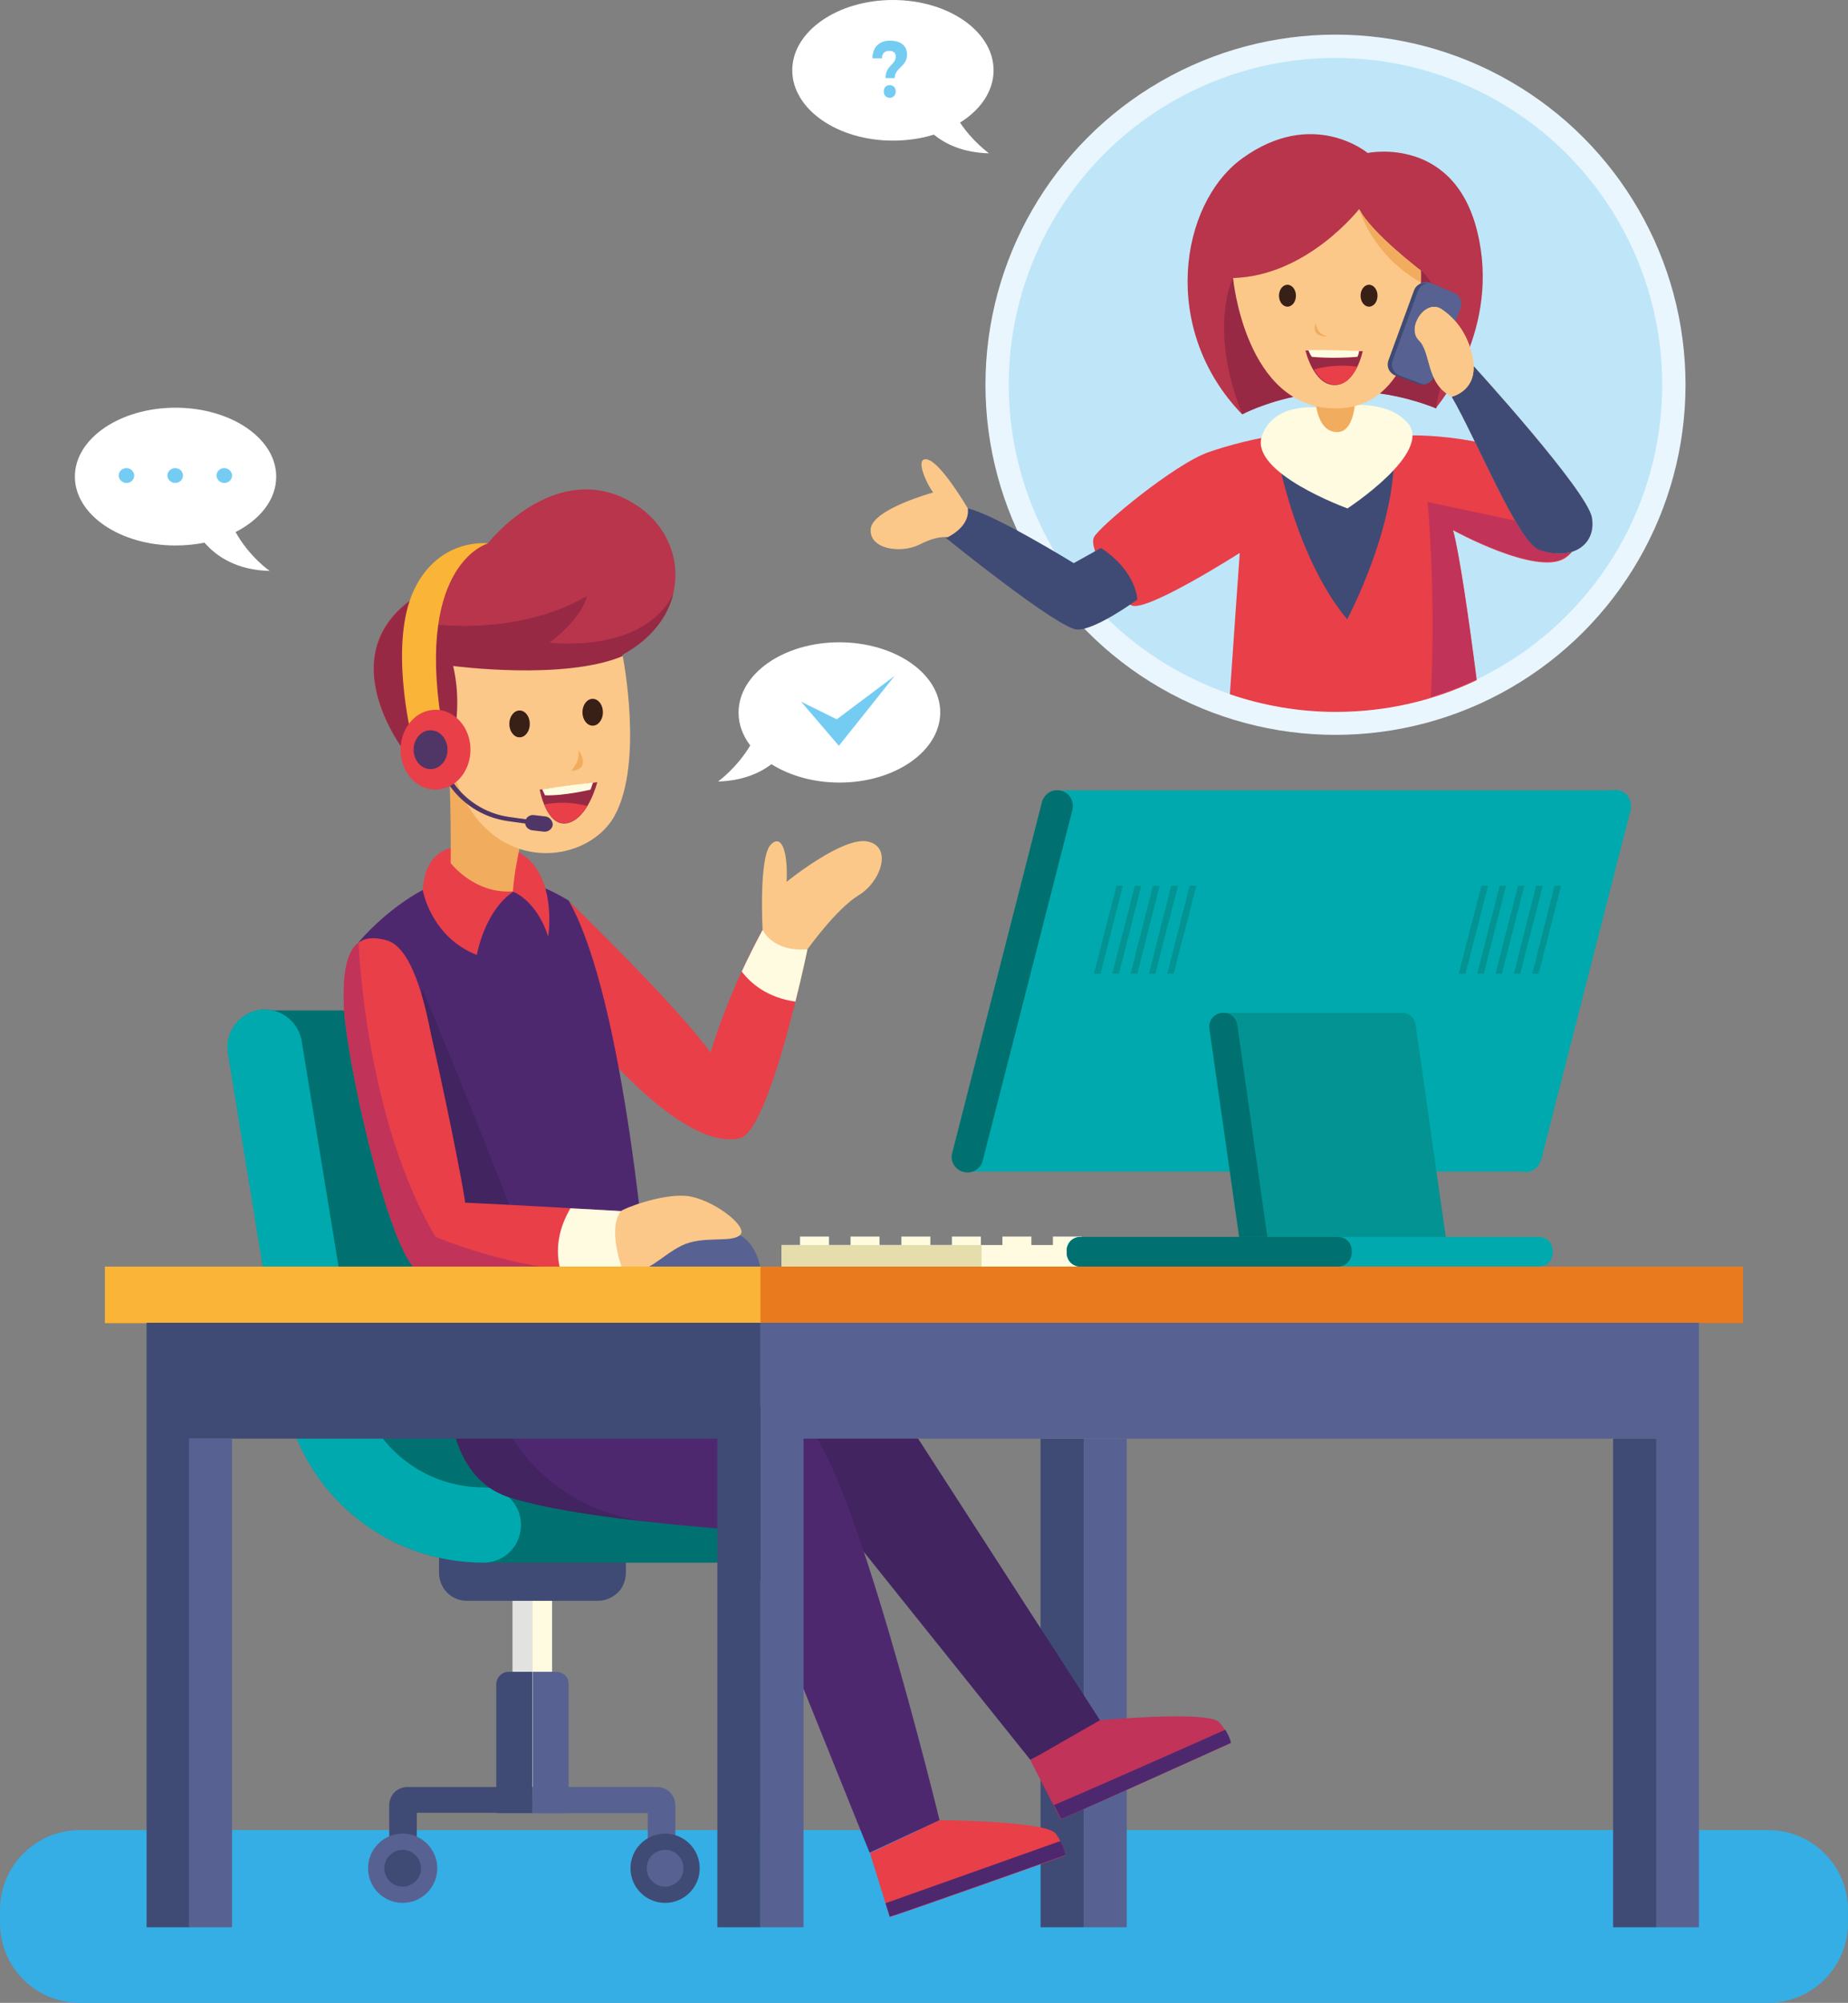 <?xml version="1.0" encoding="utf-8"?>
<!-- Generator: Adobe Illustrator 28.2.0, SVG Export Plug-In . SVG Version: 6.00 Build 0)  -->
<svg version="1.1" id="katman_1" xmlns="http://www.w3.org/2000/svg" xmlns:xlink="http://www.w3.org/1999/xlink" x="0px" y="0px"
	 viewBox="0 0 523.2 566.9" style="enable-background:new 0 0 523.2 566.9;" xml:space="preserve">
<rect x="0" y="0" width="523.2" height="566.9" fill="#808080" stroke="none"/>
<style type="text/css">
	.st0{fill:#35AEE5;}
	.st1{fill:#E9F6FD;}
	.st2{fill:#BFE5F8;}
	.st3{fill:#E83F49;}
	.st4{fill:#C13359;}
	.st5{fill:#3F4B75;}
	.st6{fill:#FEFBE0;}
	.st7{fill:#B8354B;}
	.st8{fill:#972945;}
	.st9{fill:#F2AC5E;}
	.st10{fill:#FBC889;}
	.st11{fill:#576292;}
	.st12{fill:#382017;}
	.st13{fill:#E5DEAC;}
	.st14{fill:#E2E2E1;}
	.st15{fill:#007170;}
	.st16{fill:#00A9AD;}
	.st17{fill:#412460;}
	.st18{fill:#4E286F;}
	.st19{fill:#FAB437;}
	.st20{fill:#4F3666;}
	.st21{fill:#E97A1E;}
	.st22{fill:#039393;}
	.st23{fill:#FFFFFF;}
	.st24{fill:#75CCF3;}
</style>
<g>
	<path class="st0" d="M500.6,566.9h-478C10.1,566.9,0,556.8,0,544.3v-3.7C0,528.2,10.1,518,22.6,518h478c12.5,0,22.6,10.1,22.6,22.6
		v3.7C523.2,556.8,513,566.9,500.6,566.9z"/>
	<g>
		<g>
			<ellipse class="st1" cx="378.1" cy="108.9" rx="99.1" ry="99.1"/>
			<circle class="st2" cx="378.1" cy="108.9" r="92.5"/>
		</g>
		<g>
			<path class="st3" d="M438.1,132.2c-9.5-6.2-28.4-9.5-41.3-8.9c-12.9,0.6-36,0-36,0s-8.8,1.3-18.4,4.6
				c-9.6,3.2-31.2,21.1-32.7,24.2c-1.6,3.1,6.3,17.6,10.8,19.3c4.5,1.7,30.5-14.9,30.5-14.9s-1.5,20.8-2.8,40c9.4,3.2,19.5,5,30,5
				c14.3,0,27.8-3.2,39.9-9c-2.1-16.4-4.9-35.9-6.7-42.4c0,0,23.4,12.9,31.5,8C450.9,153.1,447.6,138.4,438.1,132.2z"/>
			<path class="st4" d="M444.9,139.6l-9.7,9.1l-31-6.6c0,0,2.4,25.7,0.9,55.2c4.4-1.4,8.8-3,12.9-5c-2.1-16.4-4.9-35.9-6.7-42.4
				c0,0,23.4,12.9,31.5,8C448.5,154.6,448.6,146.4,444.9,139.6z"/>
			<path class="st5" d="M360.8,124.6c0,0,4.9,31.8,20.6,50.7c0,0,15.1-28.2,13.1-50.7L360.8,124.6L360.8,124.6z"/>
			<path class="st6" d="M375.4,115.6c0,0-14.3-2.8-18.1,7.7s24.2,20.6,24.2,20.6s24.2-15.8,17.1-24.1
				C391.5,111.5,375.4,115.6,375.4,115.6z"/>
			<path class="st7" d="M387.2,43.3c0,0-15.5-13-35.6,1.6c-17.6,12.9-23.2,48.3,0,72.3c0,0,25-13.5,54.9-1.7
				c0,0,17.6-20.4,12.3-47.4C413,37.9,387.2,43.3,387.2,43.3z"/>
			<path class="st8" d="M406.6,115.6c0,0,0.1-0.1,0.1-0.2l-0.1-0.9c0,0,7.9-26.4-4.3-38C392.3,67,391.7,94,391.7,94l-1.6-10.3l-41-5
				c0,0-7.2,13.7,2.6,38.6C351.7,117.3,376.7,103.7,406.6,115.6z"/>
			<path class="st9" d="M372.3,111.3c0,0-0.2,11,6.3,11c5.7,0,5.2-12,5.2-12L372.3,111.3z"/>
			<path class="st10" d="M349.1,78.7c0,0,3.4,36.9,29,36.9c19.6,0,23.4-22.9,24.1-33.6c0.2-3.3,0.1-5.4,0.1-5.4
				s-14.1-10.7-17.5-17.4C384.8,59.1,370.2,78.1,349.1,78.7z"/>
			<path class="st11" d="M400.4,82.2l-7.2,19.7c-0.4,1.1-0.2,2.3,0.4,3.1c0.4,0.5,0.9,1,1.6,1.2l6.4,2.4c0.9,0.3,1.8,0.3,2.6-0.1
				c0.8-0.4,1.5-1,1.8-1.9l7.5-19.4c0.2-0.6,0.3-1.2,0.2-1.7c-0.2-1.1-0.9-2.1-2-2.6l-6.6-2.8c-1.2-0.5-2.5-0.3-3.4,0.4
				C401,81,400.6,81.5,400.4,82.2z"/>
			<path class="st5" d="M402.7,108.7l-6.4-2.4c-0.6-0.2-1.2-0.7-1.6-1.2c-0.6-0.9-0.8-2.1-0.4-3.1l7.2-19.7c0.2-0.6,0.6-1.1,1.1-1.5
				c0.4-0.3,0.9-0.5,1.5-0.6c-1-0.2-1.9,0.1-2.7,0.6c-0.5,0.4-0.9,0.9-1.1,1.5l-7.2,19.7c-0.4,1.1-0.2,2.3,0.4,3.1
				c0.4,0.5,0.9,1,1.6,1.2l6.4,2.4c0.6,0.2,1.2,0.3,1.8,0.2C403.1,108.8,402.9,108.8,402.7,108.7z"/>
			<ellipse class="st12" cx="364.5" cy="83.7" rx="2.4" ry="3.1"/>
			<ellipse class="st12" cx="387.6" cy="83.7" rx="2.4" ry="3.1"/>
			<path class="st9" d="M372.5,91.4c0,0-1.8,4.2,3.7,3.8C376.3,95.2,373,95.3,372.5,91.4z"/>
			<path class="st8" d="M385.8,99.4l-16.2-0.2c0,0,2.2,9.7,8.2,9.8C383.9,109,385.8,99.4,385.8,99.4z"/>
			<path class="st3" d="M384.3,103.8c-1.4-0.2-2.8-0.3-4.2-0.3c-3,0-5.7,0.4-8.1,1.1c1.3,2.2,3.2,4.2,6,4.3
				C381,109,383,106.4,384.3,103.8z"/>
			<path class="st6" d="M370.4,99.1c0,0,0.5,1.3,1,1.9c0,0,5.7,0.6,12.9,0c0,0,0.4-0.7,0.5-1.7C384.8,99.3,374.5,99,370.4,99.1z"/>
			<path class="st9" d="M384.8,59.1c0,0,3.4,12.9,17.4,20.8l0-3.4C402.3,76.6,388.3,66.1,384.8,59.1z"/>
			<path class="st10" d="M411,112.2c7,12,18.7,41.1,24.7,43.3c9.5,3.5,16.3-1.4,15-9c-1.3-7.6-33.5-42.9-33.5-42.9
				s-0.2-10.2-9.1-16.1c-4.5-3-10,5.2-6.4,8.8C405.3,99.8,403.6,108.5,411,112.2z"/>
			<path class="st5" d="M311.7,155.1l-7.7,4.3c0,0-22.4-13.8-30-15.5l-6.4,8.2c0,0,32.1,26,37.4,26.1c5.3,0.1,17-8.5,17-8.5
				S321.8,161.7,311.7,155.1z"/>
			<path class="st5" d="M450.7,146.5c-1.3-7.6-33.5-42.9-33.5-42.9c0.3,7.3-6.2,8.7-6.2,8.7c7,12,18.7,41.1,24.7,43.3
				C445.2,159,452,154.1,450.7,146.5z"/>
			<path class="st10" d="M417.2,103.6c0,0-0.2-10.2-9.1-16.1c-4.5-3-10,5.2-6.4,8.8c3.6,3.6,1.9,12.2,9.3,16
				C411,112.2,417.5,110.8,417.2,103.6z"/>
			<path class="st10" d="M274,143.9c0,0-7.4-12.7-11.3-13.8s-0.6,6.5,1.5,9.3c0,0-17.3,4.7-17.7,10.4s8.6,7,13.9,4.3
				c5.3-2.7,7.8-2,7.8-2S274.7,149.2,274,143.9z"/>
		</g>
	</g>
	<g>
		<rect x="226.5" y="350" class="st6" width="8.2" height="4.2"/>
		<rect x="240.8" y="350" class="st6" width="8.2" height="4.2"/>
		<rect x="255.2" y="350" class="st6" width="8.2" height="4.2"/>
		<rect x="269.5" y="350" class="st6" width="8.2" height="4.2"/>
		<rect x="283.8" y="350" class="st6" width="8.2" height="4.2"/>
		<rect x="298.1" y="350" class="st6" width="8.2" height="4.2"/>
		<rect x="221.3" y="352.4" class="st6" width="93.6" height="6.1"/>
		<rect x="221.3" y="352.4" class="st13" width="56.6" height="6.1"/>
	</g>
	<g>
		<g>
			<g>
				<rect x="150.7" y="444.1" class="st6" width="5.6" height="64.1"/>
				<rect x="145.1" y="444.1" class="st14" width="5.6" height="64.1"/>
			</g>
			<g>
				<path class="st11" d="M161,513.2h-10.2v-40h6.7c1,0,1.8,0.4,2.5,1c0.6,0.6,1,1.5,1,2.5L161,513.2L161,513.2z"/>
				<path class="st5" d="M150.7,513.2h-10.2v-36.5c0-0.9,0.4-1.8,1-2.4c0.6-0.7,1.5-1.1,2.5-1.1h6.7L150.7,513.2L150.7,513.2z"/>
			</g>
			<path class="st5" d="M169.3,453.1h-37.1c-2.1,0-4-0.8-5.4-2.1c-1.5-1.4-2.5-3.5-2.5-5.8v-11.4h52.9v11.4c0,1.7-0.6,3.4-1.5,4.7
				C174.2,451.8,171.9,453.1,169.3,453.1z"/>
			<path class="st11" d="M183.4,505.8h-32.7v7.4h32.7v8.3h7.8v-8.3V511c0-1-0.3-2-0.8-2.8c-0.9-1.4-2.5-2.4-4.4-2.4H183.4z"/>
			<path class="st5" d="M150.7,505.8h-32.7h-2.6c-1.3,0-2.5,0.5-3.4,1.2c-1.1,1-1.8,2.4-1.8,4v2.1v8.3h7.8v-8.3h32.7L150.7,505.8
				L150.7,505.8z"/>
			<g>
				<circle class="st11" cx="114" cy="528.8" r="9.8"/>
				<circle class="st5" cx="114" cy="528.8" r="5.2"/>
			</g>
			<g>
				<circle class="st5" cx="188.3" cy="528.8" r="9.8"/>
				<circle class="st11" cx="188.3" cy="528.8" r="5.2"/>
			</g>
		</g>
		<g>
			<path class="st15" d="M73.2,286h73.5c0,0,49,146.6,60.2,146.6c11.2,0-78.1-2.5-78.1-2.5l-28.3-28.3L73.2,286z"/>
			<g>
				<g>
					<g>
						<path class="st15" d="M230,442.3h-93c-28.3,0-52.1-20.3-56.7-48.2l-15.7-96c-0.9-5.8,3-11.2,8.7-12.2c5.8-0.9,11.2,3,12.2,8.7
							l15.7,96c2.9,17.6,18,30.4,35.8,30.4h93c5.8,0,10.6,4.7,10.6,10.6C240.6,437.6,235.8,442.3,230,442.3z"/>
					</g>
				</g>
			</g>
			<g>
				<g>
					<path class="st16" d="M136.9,442.3c-28.3,0-52.1-20.3-56.7-48.2l-15.7-96c-0.9-5.8,3-11.2,8.7-12.2c5.8-1,11.2,3,12.2,8.7
						l15.7,96c2.9,17.6,18,30.4,35.8,30.4c5.8,0,10.6,4.7,10.6,10.6C147.5,437.6,142.8,442.3,136.9,442.3z"/>
				</g>
			</g>
		</g>
	</g>
	<g>
		<path class="st11" d="M209.4,349.6c0,0,4.4,1.8,5.8,8.9c0,0-31.5,0.9-31.5,0c0-0.9-1-10.4-1-10.4L209.4,349.6z"/>
		<g>
			<rect x="306.8" y="407.2" class="st11" width="12.2" height="138.3"/>
			<rect x="294.6" y="407.2" class="st5" width="12.2" height="138.3"/>
		</g>
		<polygon class="st17" points="249.6,391.2 312,487.8 291.7,498.1 226.1,416.2 204.1,399.9 		"/>
		<path class="st18" d="M127.1,391.2c0,0-1.9,26.2,16.8,32.5s65.5,9.4,65.5,9.4l36.8,91.3l19.8-9.2c0,0-25.4-104.5-38.5-112.3
			c-13.1-7.8-56.9-11.8-56.9-11.8H127.1z"/>
		<path class="st17" d="M139.5,395.6l-3-4.4h-9.4c0,0-1.9,26.2,16.8,32.5c9.9,3.3,27.6,5.8,42.1,7.3
			C148.6,427.7,139.5,395.6,139.5,395.6z"/>
		<path class="st3" d="M266.1,515.2c0,0,30.2,0.2,32.8,3.8c2.5,3.5,2.7,6.2,2.7,6.2s-47,16.7-49.7,17.4l-5.6-18.1L266.1,515.2z"/>
		<path class="st4" d="M311.4,486.9c0,0,31-2.8,33.8,0.6c2.8,3.2,3.2,5.9,3.2,5.9s-45.5,20.5-48.1,21.5l-8.6-16.7L311.4,486.9z"/>
		<path class="st3" d="M155.5,270.3L161,255c0,0,29.1,28,40.2,42.9c0,0,4.4-15.8,14.7-34.8l12.7,5.6c0,0-10.6,51.6-19.2,53.5
			c-18.2,4-47.9-35.2-51.3-40.1C154.8,277.3,155.5,270.3,155.5,270.3z"/>
		<path class="st6" d="M210,275c2.6,3.4,7.3,7.4,15.2,8.5c2.1-8.4,3.4-14.7,3.4-14.7l-12.7-5.6C213.7,267.3,211.7,271.3,210,275z"/>
		<path class="st18" d="M128.3,253.4l-8.6-1.5c0,0-9.3,4.6-18.2,14.8l7.8,24.9l12.6,65.5l44.7-8.6l10.6,15.4l6.3,2.4
			c0,0-6.3-83-22.5-111.4c0,0-6.5-4.1-12.5-5.5c-5.9-1.4-18.7-1.5-18.7-1.5L128.3,253.4z"/>
		<path class="st17" d="M114.4,314.9l5.2-34.9c0,0,15.6,36.9,27.7,69.3l-25.2-0.7L114.4,314.9z"/>
		<path class="st3" d="M129.8,239.8c0,0-9.4-0.6-10.1,12.2c0,0,2.3,13.2,15.3,18.3c0,0,2.1-12.4,10.3-17.9c0,0,6.6,2.4,9.9,12.7
			c0,0,3.4-21-11.8-25.3L129.8,239.8L129.8,239.8z"/>
		<path class="st9" d="M127.1,217.7c0,0,0.6,8.2,0.5,26.6c0,0,6.7,8.8,17.6,8c0,0,0.3-4,1-7.6c0.8-4.7,1.9-8.8,1.9-8.8l-16.7-24.3
			L127.1,217.7z"/>
		<path class="st7" d="M138.1,153.8c0,0,18.7-23.9,40.3-11.9c16.6,9.2,18.3,32.2-2.1,43.3l-4.1,9.7l-56.8,19c0,0-23.1-28.3,2.3-45.1
			C117.8,168.9,127.9,156.4,138.1,153.8z"/>
		<path class="st8" d="M176.3,185.3c8-4.4,12.7-10.6,14.3-17.1c-8.7,17.1-35.1,13.7-35.1,13.7c9.6-7.1,10.7-13.2,10.7-13.2
			c-20.9,12.2-46.7,7.6-46.7,7.6l4.2-13.5c-3.5,3.3-5.9,6.1-5.9,6.1c-25.4,16.8-2.3,45.1-2.3,45.1l56.8-19L176.3,185.3z"/>
		<path class="st19" d="M116.4,207.9c0,0-6.3-25.9,0.8-40.9c7.1-15,21-13.2,21-13.2s-20.3,5.4-13.3,50L116.4,207.9z"/>
		<path class="st10" d="M128.3,188.5c0,0,31.4,4.2,48-2.8c0,0,6,30.1-2.3,45.2c-8.5,15.3-39.9,17.5-46.9-17.4
			C127.1,213.4,131.5,202.5,128.3,188.5z"/>
		<path class="st20" d="M154.5,231.1l-3.4-0.4c-0.9-0.1-1.8,0.4-2.2,1.2l-5-0.7c-6.6-1-12.4-4.8-16-10.3c-3.7-5.7-4.4-6.8-4.5-7
			l-0.6,0.2l-0.4-0.6c-0.6,0.4-0.6,0.4,4.3,8c3.8,5.9,10,9.9,17,10.9l5,0.7c0.1,1,0.9,1.7,1.9,1.9l3.4,0.4c1.2,0.1,2.3-0.7,2.5-1.9
			l0,0C156.5,232.4,155.7,231.3,154.5,231.1z"/>
		<path class="st12" d="M150,204.9c0,2.1-1.3,3.8-2.9,3.8c-1.6,0-2.9-1.7-2.9-3.8c0-2.1,1.3-3.8,2.9-3.8
			C148.7,201.1,150,202.8,150,204.9z"/>
		<ellipse class="st12" cx="167.8" cy="201.6" rx="2.9" ry="3.8"/>
		<ellipse class="st3" cx="123.3" cy="212.2" rx="9.9" ry="11.3"/>
		<ellipse class="st20" cx="121.9" cy="212.2" rx="4.8" ry="5.5"/>
		<path class="st9" d="M163.7,212.2c0,0,4.1,5.5-2,6C161.7,218.2,164.5,215.2,163.7,212.2z"/>
		<path class="st3" d="M122.2,293.5c-1-4.4-4.4-24.9-12.6-27.3c-8.7-2.5-12.6,2.2-12.3,17.3c0.3,15.2,13,71.7,21,76.1
			c8,4.4,58.3,0.6,58.3,0.6l-0.7-17.4c0,0-34.5-2-44.3-2.4C132.3,342,127.5,316.9,122.2,293.5z"/>
		<path class="st6" d="M175.8,342.8c0,0-6.3-0.4-14.3-0.8c-2.7,4.6-5.1,11.4-2.3,19.2c9.7-0.4,17.3-1,17.3-1L175.8,342.8z"/>
		<path class="st10" d="M175.8,342.8c0.5-0.6,11.1-4.9,18.4-4.3c7.3,0.6,18,8.8,15.3,11.1s-10.5,0-16.6,3c-6.1,3.1-9.3,8-16.3,7.6
			C176.5,360.2,171.7,348,175.8,342.8z"/>
		<path class="st10" d="M228.6,268.7c0,0,8.1-11.4,14.5-15.3c6.4-3.9,9.6-13.7,2.6-15.2c-7-1.6-23,11.4-23,11.4
			c0.4-7.5-1.1-14-4.5-10.5c-3.4,3.5-2.3,24-2.3,24S218.5,269.5,228.6,268.7z"/>
		<path class="st18" d="M300.2,521.1l-49.5,17.6l1.2,3.8c2.7-0.7,49.7-17.4,49.7-17.4S301.5,523.4,300.2,521.1z"/>
		<path class="st18" d="M300.4,514.8c2.6-0.9,48.1-21.5,48.1-21.5s-0.2-1.5-1.6-3.7c-13.9,6.2-41.5,18.4-48.5,21.3L300.4,514.8z"/>
		<path class="st8" d="M152.8,223.5l16.3-2.1c0,0-2.6,10.4-8.5,11.6C154.7,234.2,152.8,223.5,152.8,223.5z"/>
		<path class="st3" d="M159.3,227.2c-1.8,0-3.6,0.2-5.2,0.5c1.2,2.8,3.2,5.9,6.6,5.2c2.4-0.5,4.3-2.6,5.6-4.8
			C164.1,227.6,161.8,227.2,159.3,227.2z"/>
		<path class="st6" d="M167.9,221.5l-0.7,2c0,0-7.4,1.8-12.9,1.6l-0.8-1.7C153.5,223.4,160.4,222.3,167.9,221.5z"/>
		<path class="st4" d="M166.2,359.6c-20.1,0.1-42.9-9.5-42.9-9.5c-19.9-33.5-21.8-82.9-21.8-83.3c-3,2.2-4.4,7.6-4.2,16.8
			c0.3,15.2,13,71.7,21,76.1c6.4,3.5,39.6,1.8,52.8,1C170.1,360,168.6,359.6,166.2,359.6z"/>
	</g>
	<g>
		<rect x="29.7" y="358.5" class="st21" width="463.8" height="16"/>
		<rect x="29.7" y="358.5" class="st19" width="185.6" height="16"/>
		<polygon class="st5" points="41.5,374.4 41.5,545.5 53.7,545.5 53.7,407.2 203.1,407.2 203.1,545.5 215.3,545.5 215.3,374.4 		"/>
		<polygon class="st11" points="215.3,374.4 215.3,545.5 227.5,545.5 227.5,407.2 468.8,407.2 468.8,545.5 481,545.5 481,374.4 		
			"/>
		<rect x="53.5" y="407.2" class="st11" width="12.2" height="138.3"/>
		<rect x="456.7" y="407.2" class="st5" width="12.2" height="138.3"/>
	</g>
	<g>
		<path class="st16" d="M461.1,225.7c-0.6-1-1.5-1.7-2.7-2l0,0c-0.7-0.2-1.5-0.2-2.1,0H300.4l-27.6,107.9h158c1.5,0.4,3,0,4.1-1
			c0.6-0.6,1.1-1.3,1.4-2.2l25.4-99.3C461.9,228,461.7,226.7,461.1,225.7z"/>
		<path class="st22" d="M409.5,351.4l-8.7-61.3c-0.3-2.2-2.3-3.7-4.5-3.4h-50.5l9.2,64.7H409.5z"/>
		<path class="st15" d="M351,351.4h8l-8.7-61.3c-0.3-2.2-2.3-3.7-4.5-3.4c-2.2,0.3-3.7,2.3-3.4,4.5L351,351.4z"/>
		<path class="st15" d="M272.8,331.7L272.8,331.7c-1-0.2-1.8-0.8-2.4-1.5c-0.9-1.1-1.2-2.5-0.8-3.9L295,227c0.3-1.2,1.1-2.1,2-2.7
			c1-0.6,2.2-0.8,3.4-0.5l0,0c1.2,0.3,2.1,1,2.7,2c0.6,1,0.8,2.2,0.5,3.5l-25.4,99.3c-0.2,0.9-0.7,1.6-1.4,2.2
			C275.8,331.7,274.3,332.1,272.8,331.7z"/>
		<path class="st16" d="M435.7,358.5H305.9c-2.2,0-3.9-1.7-3.9-3.9v-0.6c0-2.2,1.7-3.9,3.9-3.9h129.8c2.2,0,3.9,1.7,3.9,3.9v0.6
			C439.6,356.7,437.9,358.5,435.7,358.5z"/>
		<path class="st15" d="M378.8,358.5h-72.9c-2.2,0-3.9-1.7-3.9-3.9v-0.6c0-2.2,1.7-3.9,3.9-3.9h72.9c2.2,0,3.9,1.7,3.9,3.9v0.6
			C382.7,356.7,381,358.5,378.8,358.5z"/>
		<g>
			<g>
				<polygon class="st22" points="440.1,250.7 433.8,275.6 435.6,275.6 442,250.7 				"/>
				<polygon class="st22" points="434.9,250.7 428.6,275.6 430.4,275.6 436.8,250.7 				"/>
				<polygon class="st22" points="429.8,250.7 423.4,275.6 425.2,275.6 431.6,250.7 				"/>
				<polygon class="st22" points="424.6,250.7 418.2,275.6 420.1,275.6 426.4,250.7 				"/>
				<polygon class="st22" points="419.4,250.7 413,275.6 414.9,275.6 421.3,250.7 				"/>
			</g>
			<g>
				<polygon class="st22" points="336.8,250.7 330.5,275.6 332.3,275.6 338.7,250.7 				"/>
				<polygon class="st22" points="331.6,250.7 325.3,275.6 327.1,275.6 333.5,250.7 				"/>
				<polygon class="st22" points="326.4,250.7 320.1,275.6 322,275.6 328.3,250.7 				"/>
				<polygon class="st22" points="321.3,250.7 314.9,275.6 316.8,275.6 323.1,250.7 				"/>
				<polygon class="st22" points="316.1,250.7 309.7,275.6 311.6,275.6 317.9,250.7 				"/>
			</g>
		</g>
	</g>
	<g>
		<g>
			<path class="st23" d="M66.7,150.6c7-3.6,11.5-9.2,11.5-15.7c0-10.8-12.8-19.5-28.5-19.5c-15.7,0-28.5,8.7-28.5,19.5
				c0,10.8,12.8,19.5,28.5,19.5c2.9,0,5.6-0.3,8.2-0.8c3.3,3.8,9,7.8,18.5,8C76.4,161.7,70.5,157.5,66.7,150.6z"/>
			<g>
				<path class="st24" d="M38,134.6c0,1.2-1,2.1-2.2,2.1c-1.2,0-2.2-1-2.2-2.1c0-1.2,1-2.1,2.2-2.1C37,132.5,38,133.5,38,134.6z"/>
				<path class="st24" d="M51.8,134.6c0,1.2-1,2.1-2.2,2.1s-2.2-1-2.2-2.1c0-1.2,1-2.1,2.2-2.1C50.9,132.5,51.8,133.5,51.8,134.6z"
					/>
				<path class="st24" d="M65.7,134.6c0,1.2-1,2.1-2.2,2.1s-2.2-1-2.2-2.1c0-1.2,1-2.1,2.2-2.1S65.7,133.5,65.7,134.6z"/>
			</g>
		</g>
		<g>
			<path class="st23" d="M237.6,181.8c-15.7,0-28.5,8.9-28.5,19.9c0,3.4,1.2,6.5,3.3,9.3c-3.8,6.4-9.1,10.2-9.1,10.2
				c6.8-0.2,11.7-2.3,15.1-4.9c5.1,3.2,11.8,5.2,19.3,5.2c15.7,0,28.5-8.9,28.5-19.9C266.2,190.7,253.4,181.8,237.6,181.8z"/>
			<polygon class="st24" points="226.8,198.6 237.5,211.1 253.3,191.3 236.9,203.6 			"/>
		</g>
		<g>
			<path class="st23" d="M271.8,34.7c5.8-3.6,9.5-8.9,9.5-14.8c0-11-12.8-19.9-28.5-19.9c-15.7,0-28.5,8.9-28.5,19.9
				s12.8,19.9,28.5,19.9c4.1,0,8.1-0.6,11.6-1.7c3.4,2.8,8.4,5.1,15.6,5.3C279.9,43.3,275.4,40.1,271.8,34.7z"/>
			<g>
				<path class="st24" d="M252,11.5c2.9,0,4.8,1.4,4.8,3.9c0,3.5-3.5,3.8-3.5,6.7h-2.6c0-3.6,2.9-3.7,2.9-6.1c0-1.1-0.7-1.6-1.9-1.6
					c-1.2,0-2,0.7-2,2.1l-2.7,0C247,13.4,248.9,11.5,252,11.5z M253.6,25.9c0,1-0.7,1.8-1.7,1.8c-1,0-1.7-0.8-1.7-1.8
					c0-1.1,0.7-1.8,1.7-1.8C252.9,24.1,253.6,24.8,253.6,25.9z"/>
			</g>
		</g>
	</g>
</g>
</svg>
